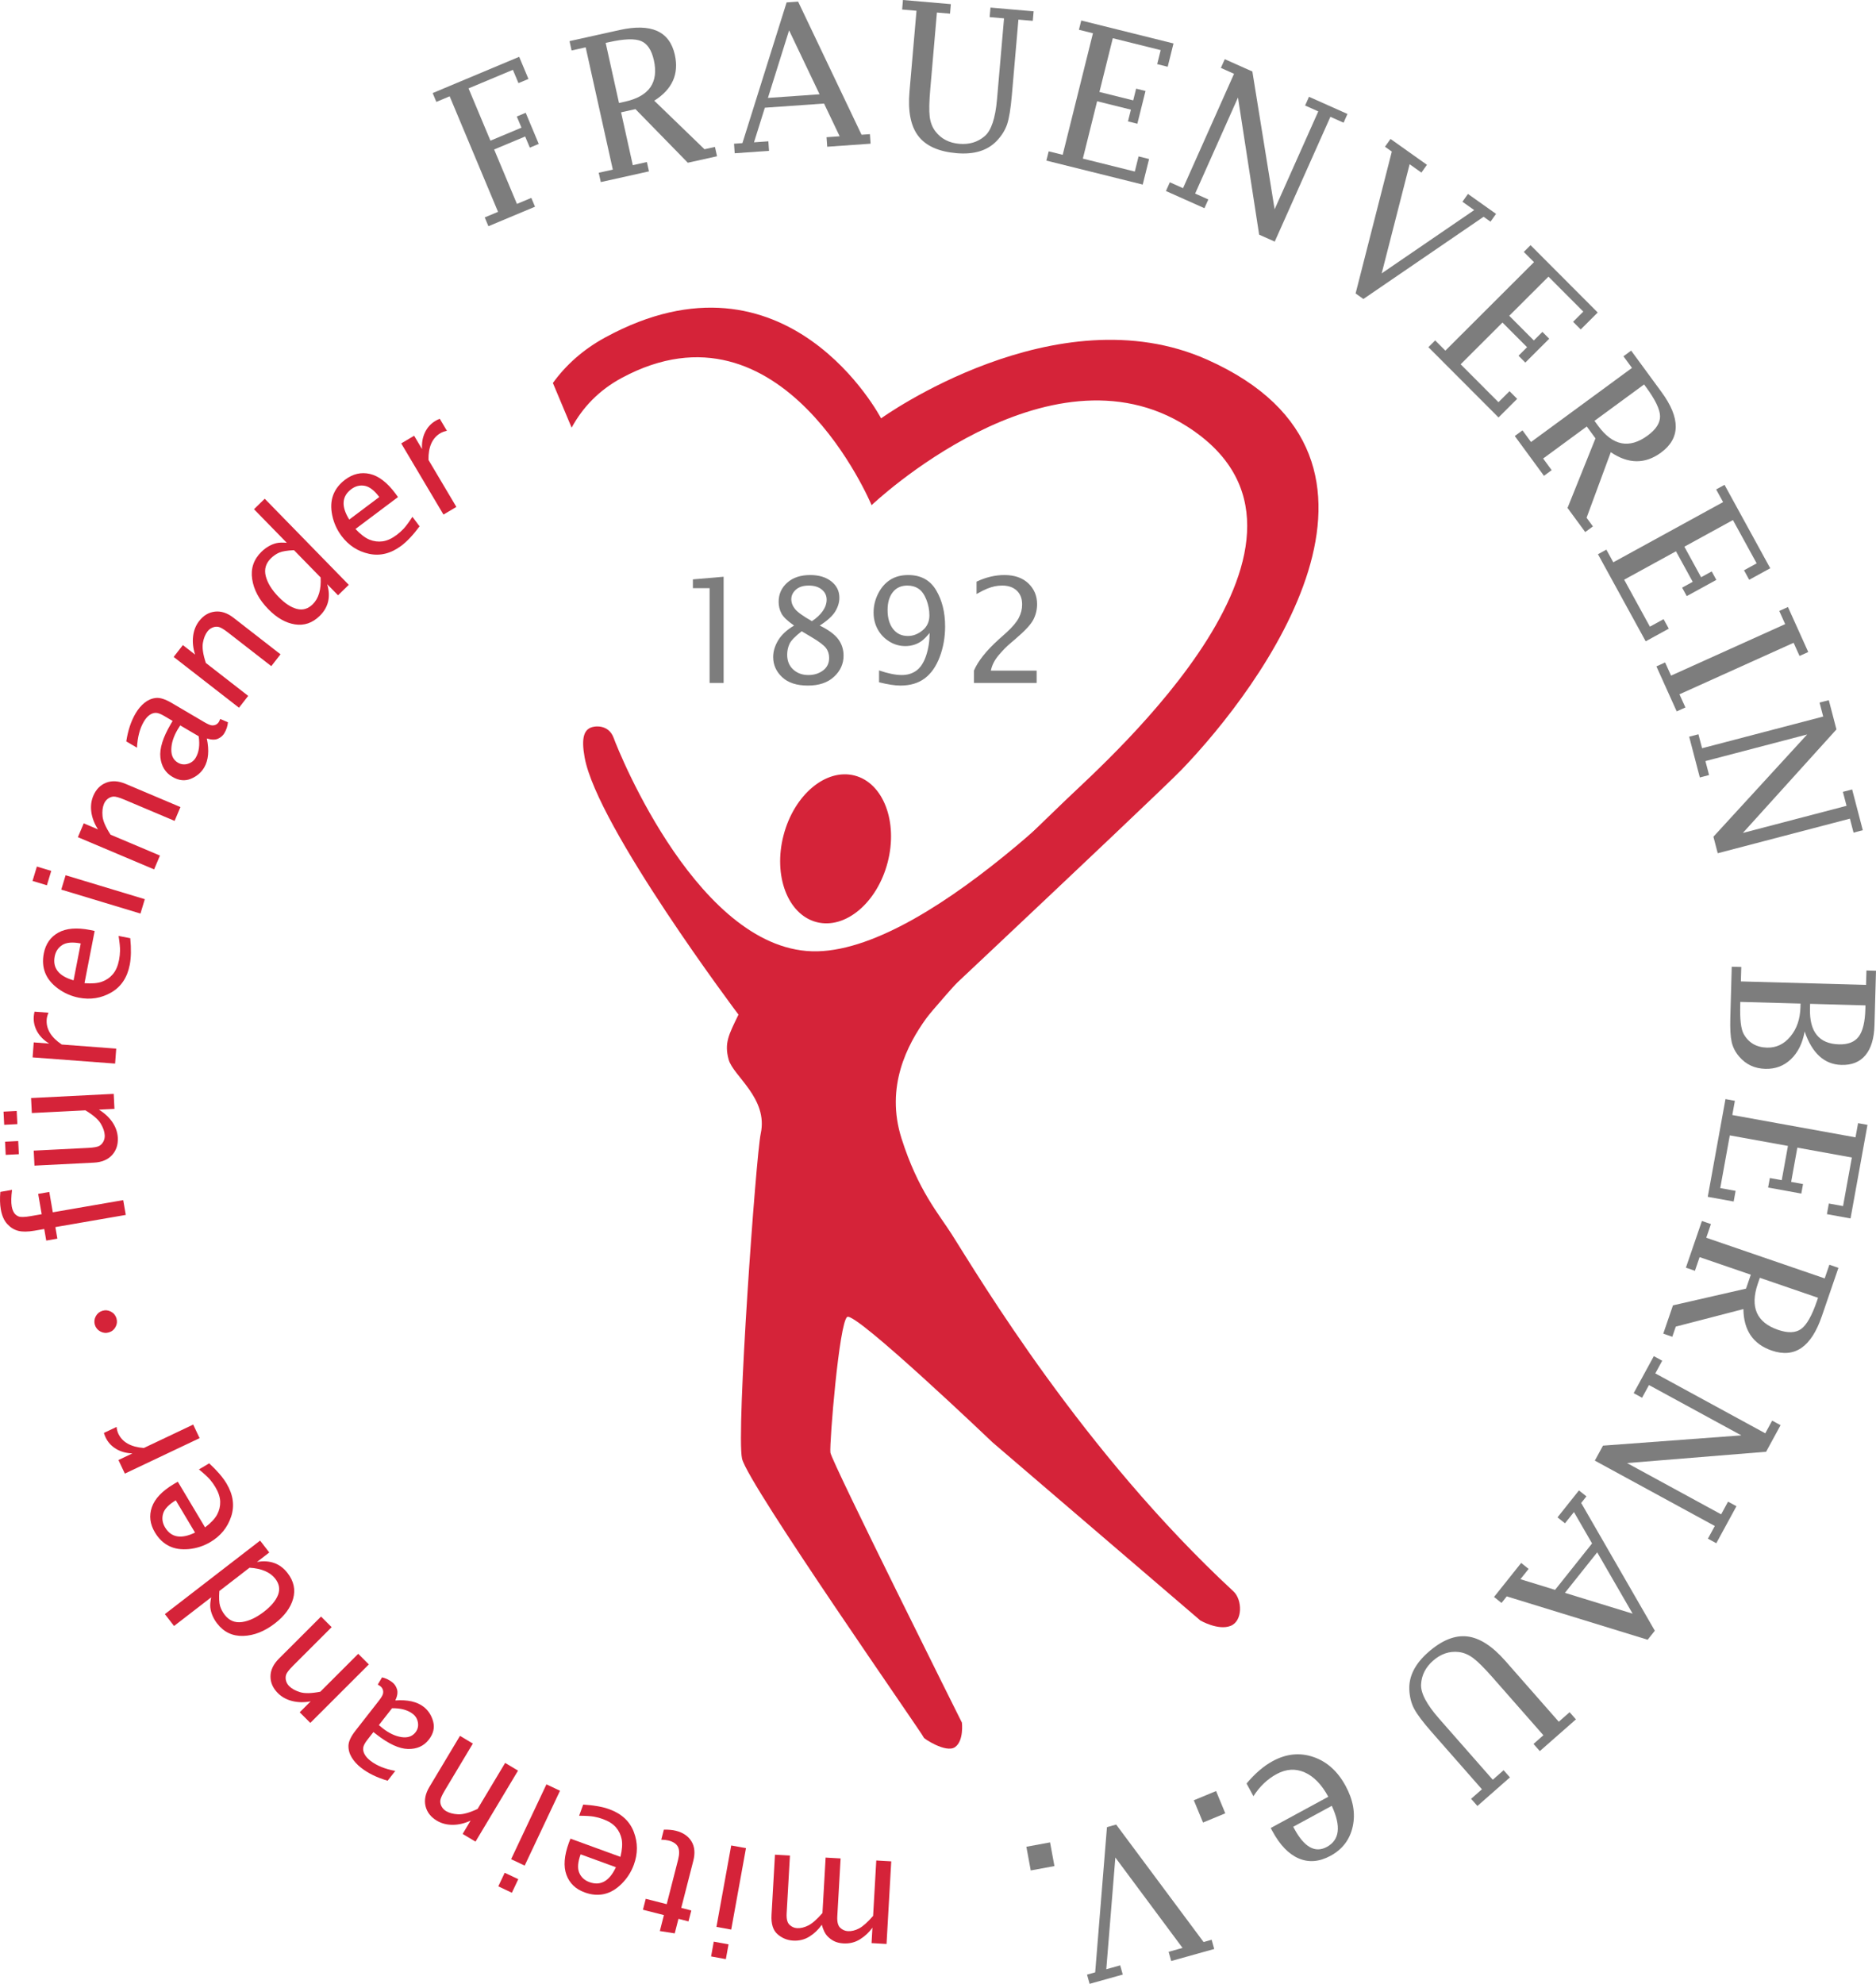 <?xml version="1.0" encoding="UTF-8"?>
<!DOCTYPE svg PUBLIC "-//W3C//DTD SVG 1.1//EN" "http://www.w3.org/Graphics/SVG/1.1/DTD/svg11.dtd">
<!-- Creator: CorelDRAW SE (OEM-Version) -->
<svg xmlns="http://www.w3.org/2000/svg" xml:space="preserve" width="63.626mm" height="67.26mm" version="1.1" style="shape-rendering:geometricPrecision; text-rendering:geometricPrecision; image-rendering:optimizeQuality; fill-rule:evenodd; clip-rule:evenodd"
viewBox="0 0 6375.2 6739.33"
 xmlns:xlink="http://www.w3.org/1999/xlink">
 <defs>
  <style type="text/css">
   <![CDATA[
    .fil0 {fill:#D52339}
    .fil1 {fill:#7D7D7D;fill-rule:nonzero}
    .fil2 {fill:#D52339;fill-rule:nonzero}
   ]]>
  </style>
 </defs>
 <g id="Ebene_x0020_1">
  <path class="fil0" d="M3016.49 2929.59c-35.7,137.43 -143.94,228.31 -241.64,202.89 -97.76,-25.48 -147.92,-157.44 -112.12,-294.9 35.76,-137.47 143.9,-228.24 241.64,-202.93 97.69,25.38 147.88,157.44 112.12,294.94z"/>
  <path class="fil0" d="M4102.99 1222.08c-514.14,-229.76 -1108.8,199.11 -1108.8,199.11 0,0 -318.82,-611.31 -937.02,-275.11 -76.02,41.39 -134.31,94.24 -178.32,155l63.7 151.75c37.42,-68.51 92.12,-126.9 170.38,-169.03 546.6,-294.19 848.99,432.35 848.99,432.35 0,0 598.04,-569.46 1072.05,-267.48 589.39,375.39 -269.1,1131.69 -410.07,1266.97 -370.45,355.7 -932.96,923.32 -932.96,923.32l-514.33 -919.11 -102.94 -5.27 684.94 1088.25c0,0 1168.75,-1096.74 1256.85,-1188.14 270.48,-280.6 847.42,-1053.11 87.55,-1392.6z"/>
  <path class="fil0" d="M2019.81 2468.57c0,0 48.44,-9.58 65.83,38.78 17.42,48.5 293.44,733.42 692.14,724.35 398.77,-9.2 1017.26,-668.78 1158.05,-827.67 247.05,-278.75 339.44,-359.42 414.8,-448.43 30.16,-35.63 -98.54,252.28 -96.53,271.58 1.91,19.51 -1034.44,1132.18 -1107.27,1233.48 -62.89,87.57 -139.15,230.44 -83.15,406.84 55.96,176.35 127.44,257.47 170.84,325.79 94.68,149.28 445.15,738.74 957.16,1212.78 30.5,28.36 32.2,101.17 -10.18,117.39 -42.41,16.3 -102.33,-18.56 -102.33,-18.56l-705.82 -604.67c0,0 -466.9,-445.63 -494.32,-426.43 -27.37,19.12 -60.82,429.83 -57.06,460.8 3.91,31.03 446.88,917.28 446.88,917.28 0,0 7.38,61.7 -23.43,83.27 -30.63,21.73 -110.05,-31.42 -106.46,-32.95 3.62,-1.65 -596.77,-858.91 -617.2,-946.64 -20.51,-87.95 47.35,-1030.11 63.38,-1104.24 26.12,-120.49 -93.55,-195.75 -108.99,-251.89 -15.42,-56.2 0.41,-84.52 33.42,-152.68 0,0 -480.06,-637.4 -522.82,-873.67 -12.08,-66.7 -3.28,-99.54 33.07,-104.53z"/>
  <polygon class="fil1" points="1818.13,702.22 1659.8,768.53 1647.26,738.59 1692.5,719.64 1528.08,327.18 1482.85,346.12 1470.3,316.19 1764.32,193 1795.81,268.18 1761.89,282.39 1742.95,237.18 1592.25,300.27 1666.66,477.87 1772.1,433.68 1756.22,395.78 1786.5,383.14 1830.79,488.9 1800.54,501.58 1784.66,463.66 1679.21,507.84 1756.69,692.74 1805.58,672.28 "/>
  <path class="fil1" d="M2103.56 349.87l20.39 -4.53c41.18,-9.15 69.91,-25.45 86.22,-48.96 16.27,-23.47 20.25,-54.05 11.88,-91.65 -7.74,-34.86 -22.29,-56.66 -43.7,-65.4 -21.4,-8.76 -57.45,-7.52 -108.13,3.75l-11.98 2.66 45.32 204.13zm7.05 31.7l39.85 179.54 47.87 -10.6 7.04 31.66 -163.69 36.38 -7.04 -31.71 47.88 -10.64 -92.22 -415.37 -47.88 10.61 -7.04 -31.71 169.87 -37.67c53.92,-11.98 96.52,-10.96 127.8,3.08 31.29,14 51.39,41.14 60.32,81.29 7.24,32.66 5.04,61.93 -6.63,87.87 -11.68,25.95 -32.8,48.54 -63.37,67.8l170.7 164.93 35.59 -7.88 7.04 31.7 -99.21 22.02 -178.02 -182.15 -48.86 10.85z"/>
  <path class="fil1" d="M2609.61 332.66l175.54 -12.37 -103.57 -217.18 -71.96 229.55zm-10.44 33.26l-36.83 117.53 48.78 -3.43 2.28 32.41 -116.69 8.21 -2.27 -32.41 28.51 -1.98 150.18 -478.01 39.1 -2.73 215.59 452.24 28.42 -2.01 2.27 32.37 -147.41 10.39 -2.29 -32.37 44.63 -3.15 -53.09 -111.21 -201.16 14.14z"/>
  <path class="fil1" d="M3114.54 36.58l-48.83 -4.24 2.79 -32.34 162.76 14.11 -2.81 32.33 -44.56 -3.85 -22.56 260.38c-3.67,42.27 -4.33,73.27 -1.93,93.03 2.4,19.72 8.76,36.37 19.12,49.91 19.29,25.45 46.46,39.66 81.47,42.69 33.65,2.91 62.33,-5.69 86.04,-25.83 22.48,-18.92 36.52,-60.73 42.15,-125.49l23.85 -274.9 -48.88 -4.24 2.81 -32.37 146.6 12.73 -2.84 32.34 -48.84 -4.21 -22.27 256.84c-3.93,45.35 -9.28,78.15 -16.01,98.4 -6.76,20.25 -18.68,39.27 -35.72,57.12 -31.45,32.73 -76.88,46.55 -136.33,41.39 -60.96,-5.3 -104.28,-24.75 -129.96,-58.36 -25.72,-33.62 -35.62,-83.96 -29.82,-151.08l23.77 -274.37z"/>
  <polygon class="fil1" points="3883.3,627.03 3555.91,545.59 3563.76,514.06 3611.37,525.9 3714.13,113 3666.52,101.16 3674.36,69.64 3987.89,147.64 3968.2,226.76 3932.5,217.88 3944.34,170.27 3781.64,129.8 3736.18,312.44 3850.99,340.99 3860.89,301.13 3892.74,309.08 3865.06,420.35 3833.21,412.41 3843.14,372.53 3728.34,343.97 3679.84,538.84 3856.4,582.77 3869.2,531.31 3904.9,540.22 "/>
  <polygon class="fil1" points="4278.95,797.16 4207.05,331.28 4061.42,657.61 4106.24,677.61 4092.98,707.27 3962.23,648.94 3975.46,619.26 4020.28,639.26 4193.66,250.69 4148.87,230.72 4162.13,201.06 4255.9,242.91 4331.54,711.02 4479.93,378.43 4435.15,358.46 4448.37,328.8 4579.08,387.13 4565.86,416.81 4521.08,396.82 4331.9,820.77 "/>
  <polygon class="fil1" points="4606.73,996.91 4729.81,514.95 4706.62,498.48 4725.39,471.99 4849.15,559.84 4830.37,586.31 4790.36,557.92 4695.41,928.66 5009.76,713.7 4969.78,685.32 4988.55,658.84 5083.99,726.57 5065.15,753.05 5041.72,736.4 4633.2,1015.72 "/>
  <polygon class="fil1" points="5092.44,1418.15 4854.13,1179.37 4877.1,1156.44 4911.78,1191.15 5212.95,890.55 5178.3,855.83 5201.27,832.9 5429.51,1061.6 5371.79,1119.17 5345.81,1093.16 5380.53,1058.52 5262.11,939.82 5128.85,1072.76 5212.41,1156.54 5241.54,1127.48 5264.69,1150.71 5183.53,1231.69 5160.38,1208.5 5189.44,1179.48 5105.87,1095.75 4963.74,1237.59 5092.27,1366.36 5129.8,1328.9 5155.78,1354.95 "/>
  <path class="fil1" d="M5418.52 1429.67l12.33 16.83c24.96,34.04 51.47,53.76 79.5,59.21 28.07,5.44 57.65,-3.22 88.73,-26.02 28.78,-21.1 42.87,-43.23 42.24,-66.34 -0.57,-23.13 -16.26,-55.61 -46.98,-97.45l-7.24 -9.9 -168.57 123.67zm-26.19 19.2l-148.28 108.81 28.99 39.55 -26.16 19.2 -99.22 -135.18 26.22 -19.23 28.99 39.56 343.09 -251.68 -29.03 -39.55 26.2 -19.24 102.89 140.27c32.69,44.54 48.89,83.95 48.64,118.23 -0.21,34.33 -16.93,63.63 -50.12,87.98 -26.97,19.76 -54.65,29.55 -83.1,29.3 -28.42,-0.24 -57.61,-10.46 -87.55,-30.68l-82.22 222.66 21.52 29.41 -26.15 19.19 -60.13 -81.93 95.02 -236.3 -29.59 -40.37z"/>
  <polygon class="fil1" points="5592.54,2178.62 5430.4,1882.8 5458.89,1867.17 5482.47,1910.19 5855.6,1705.67 5832.02,1662.69 5860.48,1647.06 6015.79,1930.41 5944.32,1969.58 5926.65,1937.33 5969.63,1913.76 5889.03,1766.72 5723.97,1857.16 5780.84,1960.95 5816.86,1941.19 5832.62,1969.97 5732.09,2025.07 5716.33,1996.3 5752.34,1976.54 5695.47,1872.8 5519.4,1969.29 5606.85,2128.85 5653.34,2103.36 5671.01,2135.61 "/>
  <polygon class="fil1" points="6095.22,2183.64 5707.31,2358.61 5727.53,2403.3 5697.91,2416.65 5628.99,2263.81 5658.57,2250.44 5678.76,2295.16 6066.58,2120.2 6046.44,2075.51 6076.02,2062.15 6144.95,2214.99 6115.37,2228.36 "/>
  <polygon class="fil1" points="5822.69,2842.45 6141.28,2495.02 5795.54,2585.48 5807.95,2632.91 5776.52,2641.11 5740.29,2502.62 5771.75,2494.42 5784.13,2541.85 6195.78,2434.19 6183.38,2386.75 6214.8,2378.55 6240.78,2477.91 5922.76,2829.62 6275.11,2737.47 6262.7,2690.03 6294.12,2681.83 6330.32,2820.32 6298.92,2828.53 6286.52,2781.08 5837.36,2898.55 "/>
  <path class="fil1" d="M6151.28 3410.14l-0.42 15.6c-1.1,39.74 6.57,69.8 23.01,90.14 16.44,20.34 41.57,30.98 75.36,31.93 30.9,0.86 53.31,-7.91 67.2,-26.31 13.86,-18.4 21.42,-49.57 22.65,-93.51l0.35 -12.6 -188.15 -5.25zm-237.18 -6.58l-0.29 10.58c-1.34,48.4 2.4,80.85 11.24,97.46 16.61,30.52 43.2,46.29 79.68,47.31 31.42,0.88 57.93,-11.73 79.57,-37.76 21.66,-26.02 33.05,-59.1 34.18,-99.3l0.35 -12.61 -204.73 -5.68zm218.65 100.54c-7.27,40.25 -22.94,71.72 -46.9,94.38 -23.93,22.66 -52.91,33.5 -86.92,32.52 -36.19,-0.96 -65.78,-14.85 -88.65,-41.58 -12.88,-14.91 -21.35,-31.38 -25.49,-49.42 -4.14,-18.02 -5.69,-45.15 -4.7,-81.35l4.88 -174.59 32.44 0.9 -1.37 49.03 425.33 11.84 1.38 -49.02 32.44 0.9 -5.16 185.19c-1.27,44.81 -11.48,78.71 -30.68,101.75 -19.23,23.01 -46.48,33.99 -81.79,33.02 -28.95,-0.81 -53.84,-10.72 -74.62,-29.64 -20.78,-18.9 -37.54,-46.86 -50.2,-83.94z"/>
  <polygon class="fil1" points="5803.49,4065.73 5863.65,3733.78 5895.65,3739.57 5886.88,3787.87 6305.54,3863.72 6314.3,3815.46 6346.26,3821.26 6288.64,4139.18 6208.4,4124.66 6214.98,4088.45 6263.22,4097.22 6293.16,3932.22 6107.91,3898.63 6086.84,4015.03 6127.24,4022.36 6121.41,4054.66 6008.58,4034.16 6014.45,4001.92 6054.85,4009.23 6075.99,3892.84 5878.36,3857.03 5845.91,4036.04 5898.08,4045.52 5891.51,4081.68 "/>
  <path class="fil1" d="M5980.48 4340.85l-6.79 19.76c-13.68,39.9 -14.77,72.87 -3.25,99.07 11.52,26.16 35.56,45.49 72,57.97 33.76,11.6 59.95,10.5 78.62,-3.19 18.63,-13.64 36.37,-45.07 53.2,-94.16l4 -11.6 -197.77 -67.85zm-30.72 -10.58l-173.98 -59.67 -15.9 46.38 -30.72 -10.51 54.44 -158.63 30.68 10.54 -15.9 46.4 402.47 138.08 15.94 -46.42 30.72 10.57 -56.49 164.55c-17.92,52.24 -41.04,88.08 -69.32,107.45 -28.32,19.34 -61.92,22.34 -100.85,8.98 -31.59,-10.81 -55.46,-28.03 -71.5,-51.5 -16.01,-23.48 -24.29,-53.28 -24.75,-89.39l-229.79 59.52 -11.84 34.51 -30.68 -10.58 32.95 -96.07 248.28 -56.83 16.26 -47.37z"/>
  <polygon class="fil1" points="5447.44,4911.01 5917.56,4876.12 5603.71,4705.17 5580.24,4748.26 5551.72,4732.7 5620.18,4606.98 5648.71,4622.52 5625.24,4665.61 5998.9,4869.11 6022.37,4826.02 6050.89,4841.54 6001.76,4931.75 5529.13,4970.21 5848.98,5144.4 5872.42,5101.31 5900.95,5116.82 5832.48,5242.55 5803.99,5227.03 5827.42,5183.99 5419.72,4961.93 "/>
  <path class="fil1" d="M5427.78 5273.48l-109.68 137.61 230.01 70.69 -120.33 -208.3zm-17.45 -30.25l-61.58 -106.65 -30.47 38.25 -25.41 -20.21 72.88 -91.48 25.42 20.22 -17.82 22.37 250.26 434.04 -24.39 30.61 -478.86 -147.3 -17.75 22.27 -25.41 -20.26 92.15 -115.59 25.34 20.29 -27.86 34.96 117.78 36.16 125.7 -157.68z"/>
  <path class="fil1" d="M5297.17 5848.92l36.87 -32.38 21.42 24.39 -122.69 107.81 -21.46 -24.36 33.59 -29.55 -172.5 -196.29c-28,-31.88 -50.02,-53.76 -65.92,-65.71 -15.91,-11.9 -32.34,-18.77 -49.28,-20.72 -31.7,-3.6 -60.76,6.19 -87.13,29.38 -25.41,22.33 -39.03,49 -40.82,80.07 -1.91,29.3 18.63,68.36 61.53,117.21l182.12 207.24 36.82 -32.38 21.46 24.41 -110.5 97.12 -21.45 -24.43 36.83 -32.33 -170.17 -193.67c-30.08,-34.22 -50.05,-60.72 -60.06,-79.6 -9.97,-18.88 -15.48,-40.62 -16.54,-65.3 -1.94,-45.35 19.48,-87.73 64.3,-127.07 45.95,-40.43 89.96,-58.29 131.99,-53.62 42.06,4.67 85.33,32.31 129.8,82.91l181.79 206.87z"/>
  <path class="fil1" d="M4525.79 6134.59l-131.07 71.17 3.96 7.27c33.83,62.35 70.62,82.72 110.42,61.11 21.74,-11.8 34.01,-29.37 36.73,-52.55 2.72,-23.23 -3.93,-52.2 -20.04,-87zm-289.64 -75.78c28.74,-34.18 58.33,-59.56 88.8,-76.1 46.23,-25.09 92.29,-29.76 138.27,-14.07 45.96,15.65 82.43,48.39 109.44,98.12 25.84,47.61 33.98,93.61 24.33,137.92 -9.59,44.37 -34.79,77.58 -75.58,99.73 -37.67,20.46 -73.53,23.43 -107.63,9.02 -34.11,-14.44 -64.02,-45.3 -89.71,-92.69l-5.84 -10.79 195.73 -106.21c-22.62,-41.61 -49.46,-69.28 -80.53,-82.89 -31.06,-13.6 -62.8,-11.65 -95.29,5.98 -31.32,16.99 -57.51,42.02 -78.59,75.07l-23.4 -43.09z"/>
  <polygon class="fil1" points="4132.58,6084.4 4163.86,6160.05 4088.25,6191.36 4056.93,6115.71 "/>
  <polygon class="fil1" points="3793.06,6198.25 4090.12,6597.29 4117.55,6589.62 4126.31,6620.91 3980.12,6661.77 3971.39,6630.52 4018.61,6617.3 3790.3,6310.21 3759.48,6689.73 3806.7,6676.54 3815.47,6707.83 3702.78,6739.33 3694.05,6708.03 3721.76,6700.31 3761.77,6207.02 "/>
  <polygon class="fil1" points="3568.42,6258.77 3583.27,6339.26 3502.75,6354.1 3487.91,6273.62 "/>
  <path class="fil2" d="M3028.73 6323.15l-16.01 280.72 -50.91 -2.9 2.97 -52.48c-11.25,15.75 -25.27,28.94 -42.04,39.44 -16.78,10.53 -35.74,15.24 -56.87,14 -12.2,-0.7 -22.76,-3.29 -31.63,-7.74 -8.9,-4.5 -16.82,-10.57 -23.8,-18.21 -6.98,-7.67 -12.91,-20.11 -17.79,-37.36 -11.3,16.29 -25.25,29.66 -41.83,40.06 -16.58,10.35 -35.13,14.98 -55.63,13.78 -20,-1.16 -37.65,-8.39 -52.95,-21.73 -15.33,-13.33 -22.12,-35.25 -20.37,-65.75l11.67 -204.38 50.91 2.9 -11.2 196.4c-1.06,18.63 2.14,31.53 9.61,38.71 7.48,7.16 16.03,11.02 25.71,11.56 12.09,0.7 24.87,-2.33 38.33,-9.13 13.49,-6.78 29.49,-20.89 48.03,-42.31l10.76 -188.29 50.92 2.9 -11.22 196.39c-1.06,18.81 2.17,31.81 9.72,39 7.53,7.17 16.3,11.06 26.3,11.59 12.23,0.71 24.8,-2.3 37.72,-9.06 12.9,-6.7 28.91,-20.95 47.93,-42.73l10.77 -188.25 50.91 2.91z"/>
  <path class="fil2" d="M2535.04 6278.35l-50.15 276.64 -50.19 -9.13 50.18 -276.62 50.16 9.11zm-59.25 326.83l-9.11 50.2 -50.18 -9.13 9.1 -50.2 50.19 9.13z"/>
  <path class="fil2" d="M2255.94 6215.51c16.28,-0.26 30.03,1.03 41.23,3.89 24.41,6.25 42,18.27 52.75,36.09 10.77,17.82 12.82,39.77 6.13,65.85l-40.97 159.99 34.14 8.76 -9.51 37.11 -34.11 -8.73 -12.65 49.42 -50.64 -7.91 13.87 -54.16 -71.22 -18.22 9.5 -37.14 71.23 18.21 38.65 -150.98c4.86,-19.06 4.7,-33.65 -0.55,-43.83 -5.23,-10.15 -15.87,-17.28 -31.93,-21.41 -6.52,-1.67 -14.73,-2.63 -24.66,-2.83l8.74 -34.12z"/>
  <path class="fil2" d="M2093.04 6343.18l-119.91 -43.8c-9.64,26.44 -11.24,47.26 -4.78,62.49 6.48,15.24 17.96,25.8 34.47,31.85 18.86,6.89 35.83,6.12 50.88,-2.22 15.08,-8.38 28.2,-24.51 39.34,-48.33zm-111.15 -212.83c36.12,2.19 65.79,7.49 88.99,15.91 41.63,15.2 69.32,40.96 83.08,77.34 13.8,36.3 13.81,73.31 0.1,110.95 -9.05,24.78 -22.93,46.45 -41.62,65.01 -18.67,18.53 -38.53,30.11 -59.51,34.78 -20.99,4.67 -43.02,2.81 -66.06,-5.62 -30.9,-11.26 -51.6,-31.2 -62.03,-59.87 -10.45,-28.57 -7.73,-64.69 8.19,-108.3l5.58 -14.5 169.77 61.92c5.86,-24.32 7.29,-44.19 4.32,-59.62 -3,-15.43 -9.52,-28.96 -19.58,-40.63 -10.08,-11.66 -24.86,-21.07 -44.35,-28.17 -9.92,-3.6 -20.09,-6.36 -30.56,-8.24 -10.47,-1.86 -27.17,-2.91 -50.15,-3.05l13.84 -37.93z"/>
  <path class="fil2" d="M1903.07 6083.38l-120.04 254.25 -46.11 -21.77 120.03 -254.21 46.12 21.73zm-141.81 300.38l-21.77 46.13 -46.12 -21.77 21.77 -46.13 46.12 21.77z"/>
  <path class="fil2" d="M1760.39 6015.01l-144.46 241.21 -43.74 -26.19 26.99 -45.14c-20.77,9.52 -41.15,14.26 -61.17,14.26 -20.01,-0.05 -37.95,-4.74 -53.78,-14.28 -20.44,-12.23 -33.15,-28.65 -38.12,-49.22 -4.97,-20.57 -0.57,-42.41 13.2,-65.35l103.83 -173.38 43.76 26.15 -95.33 159.22c-10.02,16.74 -15.17,28.7 -15.39,35.8 -0.25,7.14 1.45,13.69 5.04,19.76 3.61,6.12 8.44,10.99 14.51,14.6 10.8,6.47 24.46,10.11 40.97,10.96 16.49,0.81 38.62,-5.3 66.31,-18.31l93.63 -156.32 43.75 26.23z"/>
  <path class="fil2" d="M1332.31 5803.04l-44.81 57.32 12.8 10.65c21.53,16.85 42.76,26.85 63.72,30.11 20.96,3.25 36.92,-2.15 47.87,-16.15 7.53,-9.69 10.35,-20.58 8.39,-32.88 -1.93,-12.23 -7.69,-22.09 -17.27,-29.62 -8.61,-6.68 -18.8,-11.67 -30.61,-14.93 -11.81,-3.18 -25.17,-4.67 -40.08,-4.51zm11.14 -26.44c20.75,-1.56 39.2,-0.46 55.34,3.15 16.14,3.67 29.87,9.88 41.16,18.72 15.86,12.41 26.57,29.14 32.14,50.1 5.55,21 0.58,41.42 -14.94,61.29 -17.01,21.77 -40.58,32.31 -70.72,31.63 -30.15,-0.66 -66.12,-17.35 -107.91,-50.05l-9.52 -7.45 -20.96 26.82c-8.3,10.67 -12.9,19.51 -13.78,26.62 -0.89,7.09 0.68,14.46 4.7,21.98 4.03,7.56 10.58,14.88 19.72,22.02 21.15,16.54 49.37,28.07 84.59,34.57l-26 33.27c-35.99,-10.44 -66.12,-25.06 -90.34,-44.05 -13.22,-10.28 -23.74,-21.88 -31.58,-34.67 -7.83,-12.85 -11.55,-26.27 -11.19,-40.37 0.36,-14.08 8.26,-31 23.68,-50.73l78.54 -100.46c8.73,-11.14 13.72,-19.33 14.97,-24.63 1.28,-5.28 1.12,-10.19 -0.5,-14.71 -1.58,-4.5 -4.5,-8.45 -8.71,-11.73 -1.75,-1.38 -4.56,-3.12 -8.39,-5.23l14.53 -24.47c12.5,2.77 24.26,8.49 35.28,17.08 7.36,5.71 12.56,13.64 15.63,23.72 3.08,10.06 1.17,22.61 -5.73,37.57z"/>
  <path class="fil2" d="M1253.45 5654.22l-198.93 198.72 -36.04 -36.05 37.19 -37.18c-22.45,4.14 -43.39,3.78 -62.78,-1.13 -19.42,-4.88 -35.65,-13.86 -48.7,-26.94 -16.82,-16.81 -25.15,-35.83 -24.94,-57.01 0.2,-21.2 9.76,-41.24 28.72,-60.2l142.99 -142.82 36.04 36.07 -131.27 131.15c-13.81,13.78 -21.69,24.14 -23.67,30.96 -1.94,6.86 -1.93,13.65 0.07,20.43 2,6.79 5.51,12.67 10.5,17.67 8.91,8.91 21.27,15.77 37.07,20.57 15.81,4.85 38.74,4.35 68.79,-1.51l128.89 -128.77 36.07 36.05z"/>
  <path class="fil2" d="M745.39 5404.87c-1.56,23.44 -0.74,40.41 2.44,50.9 3.22,10.53 8.44,20.46 15.71,29.95 15.19,19.68 34.73,27.85 58.62,24.57 23.88,-3.3 48.88,-15 75.01,-35.17 24.21,-18.68 40.05,-37.58 47.53,-56.78 7.45,-19.2 4.41,-37.57 -9.21,-55.22 -8.65,-11.19 -20.3,-19.89 -34.95,-26.17 -14.64,-6.23 -32.14,-10.01 -52.55,-11.26l-102.6 79.19zm169.66 -130.92l-41.82 32.26c21.91,-3.89 41.54,-2.62 58.95,3.65 17.38,6.28 32.44,17.67 45.19,34.22 21.07,27.28 27.33,56.26 18.79,86.87 -8.53,30.66 -29.13,58.62 -61.82,83.82 -35.3,27.28 -71.18,41.42 -107.7,42.62 -36.49,1.17 -66.08,-12.9 -88.73,-42.23 -6.63,-8.59 -11.91,-17.56 -15.88,-26.94 -3.95,-9.33 -6.4,-18.52 -7.32,-27.48 -0.92,-9 0.08,-20.44 2.99,-34.47l-126.24 97.41 -31.18 -40.37 323.64 -249.75 31.15 40.4z"/>
  <path class="fil2" d="M662.78 5206.36l-65.45 -109.62c-24.15,14.43 -38.52,29.59 -43.11,45.46 -4.6,15.87 -2.38,31.39 6.64,46.48 10.29,17.22 23.92,27.36 40.88,30.33 16.98,3.05 37.32,-1.2 61.03,-12.66zm48.02 -235.27c26.66,24.52 46.31,47.31 58.98,68.53 22.71,38.05 27.96,75.48 15.72,112.38 -12.24,36.89 -35.57,65.64 -69.94,86.13 -22.68,13.55 -47.11,21.6 -73.31,24.25 -26.21,2.56 -48.91,-0.98 -68.12,-10.6 -19.24,-9.64 -35.13,-24.95 -47.69,-46.02 -16.87,-28.29 -20.34,-56.8 -10.41,-85.61 9.97,-28.74 34.88,-55.06 74.73,-78.83l13.48 -7.78 92.64 155.17c19.89,-15.19 33.55,-29.68 40.96,-43.54 7.39,-13.86 10.89,-28.5 10.44,-43.87 -0.46,-15.42 -6.01,-31.99 -16.65,-49.84 -5.4,-9.05 -11.56,-17.6 -18.49,-25.7 -6.92,-8 -19.25,-19.33 -37.02,-33.97l34.69 -20.71z"/>
  <path class="fil2" d="M678.37 4885.55l-254.06 120.43 -21.83 -46.09 47.5 -22.54c-21.15,-0.64 -39.67,-5.77 -55.56,-15.31 -15.89,-9.59 -27.74,-22.51 -35.5,-38.92 -2.21,-4.67 -4.18,-9.76 -5.81,-15.31l43.04 -20.39c1.05,9.08 3.06,16.71 6.01,22.98 6.87,14.5 17.54,25.8 32.01,33.97 14.46,8.09 32.68,12.98 54.68,14.61l167.69 -79.51 21.83 46.09z"/>
  <path class="fil2" d="M395.77 4478.52c3.02,10.08 2.06,19.8 -2.96,29.12 -5.01,9.41 -12.55,15.59 -22.63,18.63 -10.08,3.06 -19.81,2.01 -29.2,-3.07 -9.38,-5.05 -15.58,-12.59 -18.58,-22.47 -3.01,-9.94 -2,-19.6 2.99,-29.07 5,-9.43 12.52,-15.66 22.6,-18.74 10.08,-3.07 19.78,-2.04 29.15,2.95 9.38,5.05 15.56,12.57 18.63,22.65z"/>
  <path class="fil2" d="M427.41 4127.24l-239.29 41.35 6.78 39.28 -37.75 6.5 -6.79 -39.28 -33.15 5.73c-22.82,3.93 -41.2,4.11 -55.23,0.49 -14.02,-3.61 -26.48,-11.34 -37.38,-23.19 -10.89,-11.84 -18.19,-28.53 -21.91,-50.08 -2.94,-16.97 -3.45,-36.66 -1.53,-59.05l39.8 -6.88c-3.06,23.86 -3.43,42.55 -1.06,56.17 1.33,7.84 3.82,14.74 7.39,20.81 3.6,6.01 8.86,10.47 15.83,13.26 6.97,2.84 20.31,2.55 40.04,-0.88l38.53 -6.63 -11.94 -69.12 37.76 -6.57 11.94 69.19 239.28 -41.37 8.69 50.27z"/>
  <path class="fil2" d="M388.95 3766.96l-52.77 2.66c19.64,12.16 35.02,26.51 46.12,43.03 11.13,16.57 17.14,34.07 18.08,52.52 1.19,23.61 -5.39,43.24 -19.71,58.89 -14.35,15.69 -34.96,24.21 -61.84,25.56l-201.68 10.18 -2.58 -50.94 185.15 -9.33c19.47,-1 32.22,-3.36 38.26,-7.1 6.03,-3.78 10.62,-8.83 13.76,-15.24 3.14,-6.36 4.51,-13.19 4.16,-20.42 -0.62,-12.41 -5.18,-25.71 -13.68,-39.88 -8.49,-14.18 -25.83,-29.17 -52.04,-44.96l-182.04 9.18 -2.57 -50.93 280.83 -14.17 2.57 50.96zm-324.82 153.97l-44.74 2.3 -2.25 -44.75 44.73 -2.22 2.26 44.67zm-5.15 -102.08l-44.74 2.22 -2.26 -44.71 44.74 -2.26 2.26 44.75z"/>
  <path class="fil2" d="M391.15 3613.14l-280.36 -21.1 3.83 -50.87 52.43 3.93c-18.06,-11.03 -31.59,-24.64 -40.7,-40.82 -9.07,-16.19 -12.94,-33.32 -11.58,-51.36 0.4,-5.15 1.26,-10.54 2.52,-16.19l47.5 3.59c-3.58,8.42 -5.61,16.02 -6.13,22.92 -1.2,16.02 2.47,31.14 10.99,45.36 8.55,14.23 21.98,27.49 40.29,39.77l185.04 13.96 -3.83 50.83z"/>
  <path class="fil2" d="M249.97 3330.34l24.4 -125.28c-27.61,-5.39 -48.43,-3.66 -62.44,5.07 -14.01,8.77 -22.7,21.78 -26.08,39.05 -3.84,19.69 -0.42,36.33 10.21,49.89 10.63,13.57 28.6,24 53.92,31.27zm192.71 -143.14c3.54,36.04 2.96,66.18 -1.78,90.4 -8.46,43.51 -29.57,74.9 -63.32,94.2 -33.72,19.29 -70.26,25.1 -109.57,17.46 -25.91,-5.07 -49.5,-15.37 -70.72,-30.91 -21.24,-15.55 -35.8,-33.34 -43.69,-53.35 -7.88,-19.99 -9.48,-42.04 -4.78,-66.09 6.28,-32.31 22.75,-55.88 49.36,-70.69 26.62,-14.78 62.71,-17.75 108.28,-8.88l15.22 3.22 -34.57 177.41c24.93,1.97 44.78,0.29 59.56,-5.09 14.75,-5.35 27.08,-13.91 37.03,-25.69 9.95,-11.76 16.91,-27.84 20.89,-48.24 1.98,-10.35 3.12,-20.82 3.34,-31.45 0.22,-10.61 -1.39,-27.28 -4.89,-50.01l39.63 7.71z"/>
  <path class="fil2" d="M477.33 3103.46l-269.14 -81.34 14.75 -48.82 269.15 81.34 -14.76 48.82zm-317.98 -96.08l-48.81 -14.74 14.76 -48.85 48.81 14.77 -14.76 48.82z"/>
  <path class="fil2" d="M523.69 2953.44l-258.98 -109.44 19.86 -47.01 48.43 20.5c-12.29,-19.27 -19.83,-38.81 -22.6,-58.61 -2.78,-19.83 -0.57,-38.25 6.6,-55.25 9.29,-21.95 23.78,-36.79 43.47,-44.61 19.72,-7.78 41.89,-6.47 66.55,3.96l186.18 78.69 -19.85 46.97 -170.94 -72.24c-17.99,-7.61 -30.51,-11 -37.57,-10.25 -7.08,0.74 -13.38,3.36 -18.9,7.74 -5.53,4.42 -9.67,9.9 -12.4,16.4 -4.92,11.63 -6.63,25.66 -5.14,42.1 1.46,16.47 10.61,37.5 27.34,63.12l167.82 70.91 -19.86 47.01z"/>
  <path class="fil2" d="M675.19 2501.17l-62.71 -36.9 -8.88 14.11c-13.86,23.54 -21.02,45.91 -21.46,67.12 -0.44,21.2 6.98,36.3 22.3,45.31 10.57,6.19 21.8,7.56 33.69,4 11.89,-3.5 20.92,-10.53 27.08,-21.03 5.54,-9.4 9.11,-20.18 10.75,-32.3 1.61,-12.12 1.36,-25.56 -0.77,-40.3zm27.68 7.56c4.24,20.36 5.62,38.78 4.14,55.25 -1.49,16.5 -5.87,30.93 -13.13,43.27 -10.21,17.35 -25.34,30.19 -45.45,38.46 -20.07,8.31 -40.97,6.04 -62.71,-6.75 -23.8,-14 -37.34,-35.95 -40.65,-65.92 -3.3,-29.98 8.5,-67.83 35.39,-113.57l6.12 -10.39 -29.32 -17.25c-11.65,-6.85 -21.05,-10.25 -28.22,-10.18 -7.17,0.08 -14.23,2.59 -21.15,7.56 -6.96,4.99 -13.38,12.44 -19.24,22.45 -13.62,23.15 -21.33,52.59 -23.15,88.36l-36.38 -21.38c5.58,-37.04 16.15,-68.83 31.74,-95.34 8.51,-14.46 18.59,-26.4 30.27,-35.87 11.66,-9.44 24.51,-14.92 38.51,-16.4 14.02,-1.52 31.81,4.1 53.4,16.78l109.91 64.62c12.22,7.21 21,11.1 26.4,11.63 5.37,0.56 10.21,-0.25 14.51,-2.44 4.28,-2.15 7.78,-5.58 10.5,-10.18 1.13,-1.94 2.49,-4.95 4.1,-9.01l26.15 11.17c-1.09,12.8 -5.19,25.2 -12.27,37.25 -4.72,8.03 -11.87,14.25 -21.44,18.63 -9.6,4.35 -22.27,4.1 -38.03,-0.74z"/>
  <path class="fil2" d="M812.15 2404.25l-222.01 -172.57 31.32 -40.26 41.49 32.27c-6.9,-21.77 -9.16,-42.59 -6.73,-62.46 2.42,-19.86 9.31,-37.07 20.65,-51.67 14.62,-18.81 32.44,-29.41 53.49,-31.85 21.04,-2.43 42.13,4.53 63.28,20.96l159.59 124.04 -31.29 40.26 -146.53 -113.86c-15.4,-11.98 -26.61,-18.52 -33.65,-19.62 -7.03,-1.09 -13.8,-0.21 -20.27,2.66 -6.46,2.8 -11.88,7.03 -16.22,12.61 -7.72,9.94 -13.01,23.05 -15.82,39.35 -2.82,16.29 0.56,38.99 10.13,68.04l143.86 111.84 -31.28 40.26z"/>
  <path class="fil2" d="M999.03 1868.98c-23.46,1.16 -40.23,3.96 -50.3,8.34 -10.07,4.42 -19.35,10.78 -27.88,19.09 -17.78,17.35 -23.67,37.71 -17.63,61.05 6.02,23.37 20.57,46.83 43.64,70.45 21.35,21.87 42,35.41 61.91,40.61 19.91,5.2 37.83,0 53.75,-15.55 10.14,-9.87 17.45,-22.44 21.96,-37.71 4.5,-15.31 6.19,-33.13 5.09,-53.56l-90.54 -92.71zm149.72 153.33l-36.89 -37.78c6.35,21.31 7.4,40.97 3.18,58.96 -4.24,18 -13.8,34.29 -28.72,48.89 -24.66,24.04 -52.72,33.66 -84.15,28.71 -31.42,-4.92 -61.57,-22.16 -90.43,-51.68 -31.13,-31.88 -49.39,-65.89 -54.79,-102.01 -5.41,-36.16 5.14,-67.16 31.65,-93.03 7.79,-7.61 16.08,-13.9 24.92,-18.91 8.84,-5.02 17.66,-8.49 26.45,-10.47 8.81,-1.94 20.34,-2.29 34.59,-1.02l-111.41 -114.11 36.49 -35.63 285.61 292.47 -36.5 35.63z"/>
  <path class="fil2" d="M1186.83 1765.05l102.06 -76.63c-16.87,-22.51 -33.46,-35.21 -49.73,-38.11 -16.28,-2.87 -31.46,0.95 -45.51,11.52 -16.06,12.01 -24.69,26.68 -25.88,43.87 -1.21,17.17 5.14,36.97 19.06,59.35zm238.95 22.95c-21.51,29.09 -42.13,51.04 -61.88,65.88 -35.45,26.58 -72.16,35.74 -110.13,27.46 -37.99,-8.31 -68.99,-28.45 -93.02,-60.48 -15.85,-21.13 -26.44,-44.57 -31.77,-70.34 -5.36,-25.77 -4.24,-48.75 3.33,-68.86 7.53,-20.15 21.13,-37.57 40.73,-52.31 26.35,-19.73 54.34,-26.19 84.03,-19.34 29.67,6.89 58.43,28.88 86.31,66l9.11 12.57 -144.51 108.48c17.16,18.17 33.02,30.22 47.57,36.16 14.56,5.9 29.47,7.82 44.73,5.76 15.27,-2.08 31.2,-9.37 47.81,-21.81 8.44,-6.36 16.28,-13.36 23.57,-21.1 7.27,-7.74 17.25,-21.2 29.9,-40.4l24.23 32.31z"/>
  <path class="fil2" d="M1507.03 1748.05l-143.53 -241.74 43.84 -26.02 26.83 45.18c-1.29,-21.1 2.09,-40.05 10.12,-56.73 8.04,-16.72 19.85,-29.73 35.43,-38.96 4.46,-2.66 9.36,-5.05 14.69,-7.21l24.32 40.94c-8.92,1.86 -16.35,4.59 -22.27,8.13 -13.8,8.2 -24.08,19.87 -30.83,35.03 -6.76,15.16 -9.93,33.76 -9.48,55.81l94.74 159.57 -43.85 26.01z"/>
  <polygon class="fil1" points="2411.44,2320.01 2411.44,1998.13 2354.67,1998.13 2354.67,1968.19 2459.06,1959.26 2459.06,2320.01 "/>
  <path class="fil1" d="M2759.18 2110.16c15.8,-10.47 28.06,-21.95 36.85,-34.54 8.78,-12.54 13.16,-25.41 13.16,-38.6 0,-13.86 -5.52,-25.28 -16.54,-34.29 -11.03,-9.02 -25.73,-13.51 -44.1,-13.51 -18.85,0 -33.48,4.6 -43.86,13.86 -10.39,9.26 -15.58,20.08 -15.58,32.48 0,11.73 4.22,22.91 12.69,33.44 8.45,10.54 27.57,24.25 57.38,41.15zm-34.8 34.32c-22.7,17.56 -36.6,32.02 -41.68,43.41 -5.07,11.35 -7.61,23.48 -7.61,36.37 0,20.96 6.84,37.68 20.53,50.2 13.7,12.47 30.84,18.74 51.47,18.74 19.34,0 35.91,-5.17 49.78,-15.49 13.87,-10.32 20.78,-24.56 20.78,-42.76 0,-13.09 -3.66,-24.36 -10.99,-33.87 -7.34,-9.54 -23.49,-21.7 -48.45,-36.51l-33.84 -20.08zm-25.86 -19.37c-22.71,-15.76 -37.11,-29.66 -43.25,-41.74 -6.13,-12.05 -9.18,-25.03 -9.18,-38.89 0,-26.15 9.75,-47.86 29.23,-65.15 19.49,-17.24 45.51,-25.87 78.05,-25.87 29.48,0 53.37,7.17 71.65,21.56 18.27,14.35 27.42,32.83 27.42,55.5 0,15.76 -4.68,31.31 -14.02,46.69 -9.35,15.37 -26.91,31.35 -52.67,47.89 29.96,14.7 50.95,30.12 62.93,46.34 11.99,16.19 18.01,34.85 18.01,55.95 0,27.71 -10.79,51.61 -32.38,71.55 -21.59,20 -51.06,30.01 -88.43,30.01 -38.5,0 -67.86,-9.55 -88.08,-28.67 -20.19,-19.09 -30.32,-41.85 -30.32,-68.3 0,-18.84 5.59,-37.68 16.79,-56.45 11.21,-18.81 29.27,-35.59 54.25,-50.44z"/>
  <path class="fil1" d="M3016.28 2072.44c0,26.72 6.16,48.07 18.49,64.08 12.31,15.98 29.21,24.01 50.62,24.01 17.53,0 34.11,-6.36 49.67,-19.06 15.53,-12.73 23.31,-29.69 23.31,-50.9 0,-18.35 -3.43,-36.16 -10.26,-53.48 -6.86,-17.28 -15.63,-29.59 -26.37,-36.9 -10.7,-7.31 -23.43,-10.96 -38.28,-10.96 -21.11,0 -37.58,7.46 -49.42,22.41 -11.84,14.95 -17.76,35.24 -17.76,60.8zm-29 245.38l0 -40.33c30.3,10.46 56.06,15.7 77.32,15.7 19.67,0 36.38,-5.2 50.26,-15.59 13.84,-10.39 24.68,-27.29 32.48,-50.73 7.84,-23.44 11.73,-49.03 11.73,-76.7 -10.63,13.05 -19.82,22.3 -27.54,27.74 -7.74,5.48 -16.23,9.69 -25.51,12.58 -9.25,2.91 -19.06,4.35 -29.34,4.35 -19.81,0 -38.16,-5.26 -54.97,-15.83 -16.83,-10.53 -29.88,-24.36 -39.16,-41.43 -9.27,-17.07 -13.89,-36.09 -13.89,-57.01 0,-22.09 5.1,-43.31 15.34,-63.7 10.24,-20.4 23.85,-36.05 40.84,-47.01 16.99,-10.92 37.48,-16.4 61.5,-16.4 42.69,0 74.24,17.1 94.72,51.32 20.46,34.26 30.68,75.37 30.68,123.36 0,36.59 -6.08,71.02 -18.23,103.28 -12.17,32.31 -29.14,56.67 -50.88,72.99 -21.75,16.33 -49.3,24.54 -82.64,24.54 -18.7,0 -42.91,-3.72 -72.72,-11.14z"/>
  <path class="fil1" d="M3309.69 2320.01l0 -41.81c13.84,-32.38 41.87,-67.65 84.1,-105.83l27.29 -24.4c19.72,-18.06 33.39,-34.36 41.01,-48.96 7.64,-14.56 11.43,-29.76 11.43,-45.52 0,-20.15 -6.12,-35.88 -18.34,-47.26 -12.22,-11.34 -28.66,-17 -49.23,-17 -8.84,0 -17.32,0.81 -25.43,2.51 -8.15,1.69 -16.82,4.38 -26.07,8.09 -9.25,3.72 -21.19,9.76 -35.83,18.14l0 -42.06c31.73,-14.95 63.31,-22.44 94.72,-22.44 34.32,0 61.38,9.4 81.19,28.25 19.82,18.88 29.73,42.38 29.73,70.59 0,18.35 -4.07,35.66 -12.22,51.92 -8.12,16.29 -28.21,38.11 -60.26,65.5l-18.37 15.69c-13.37,11.28 -26.83,25.03 -40.36,41.22 -13.54,16.18 -22.16,33.37 -25.85,51.57l155.61 0 0 41.81 -213.12 0z"/>
 </g>
</svg>
